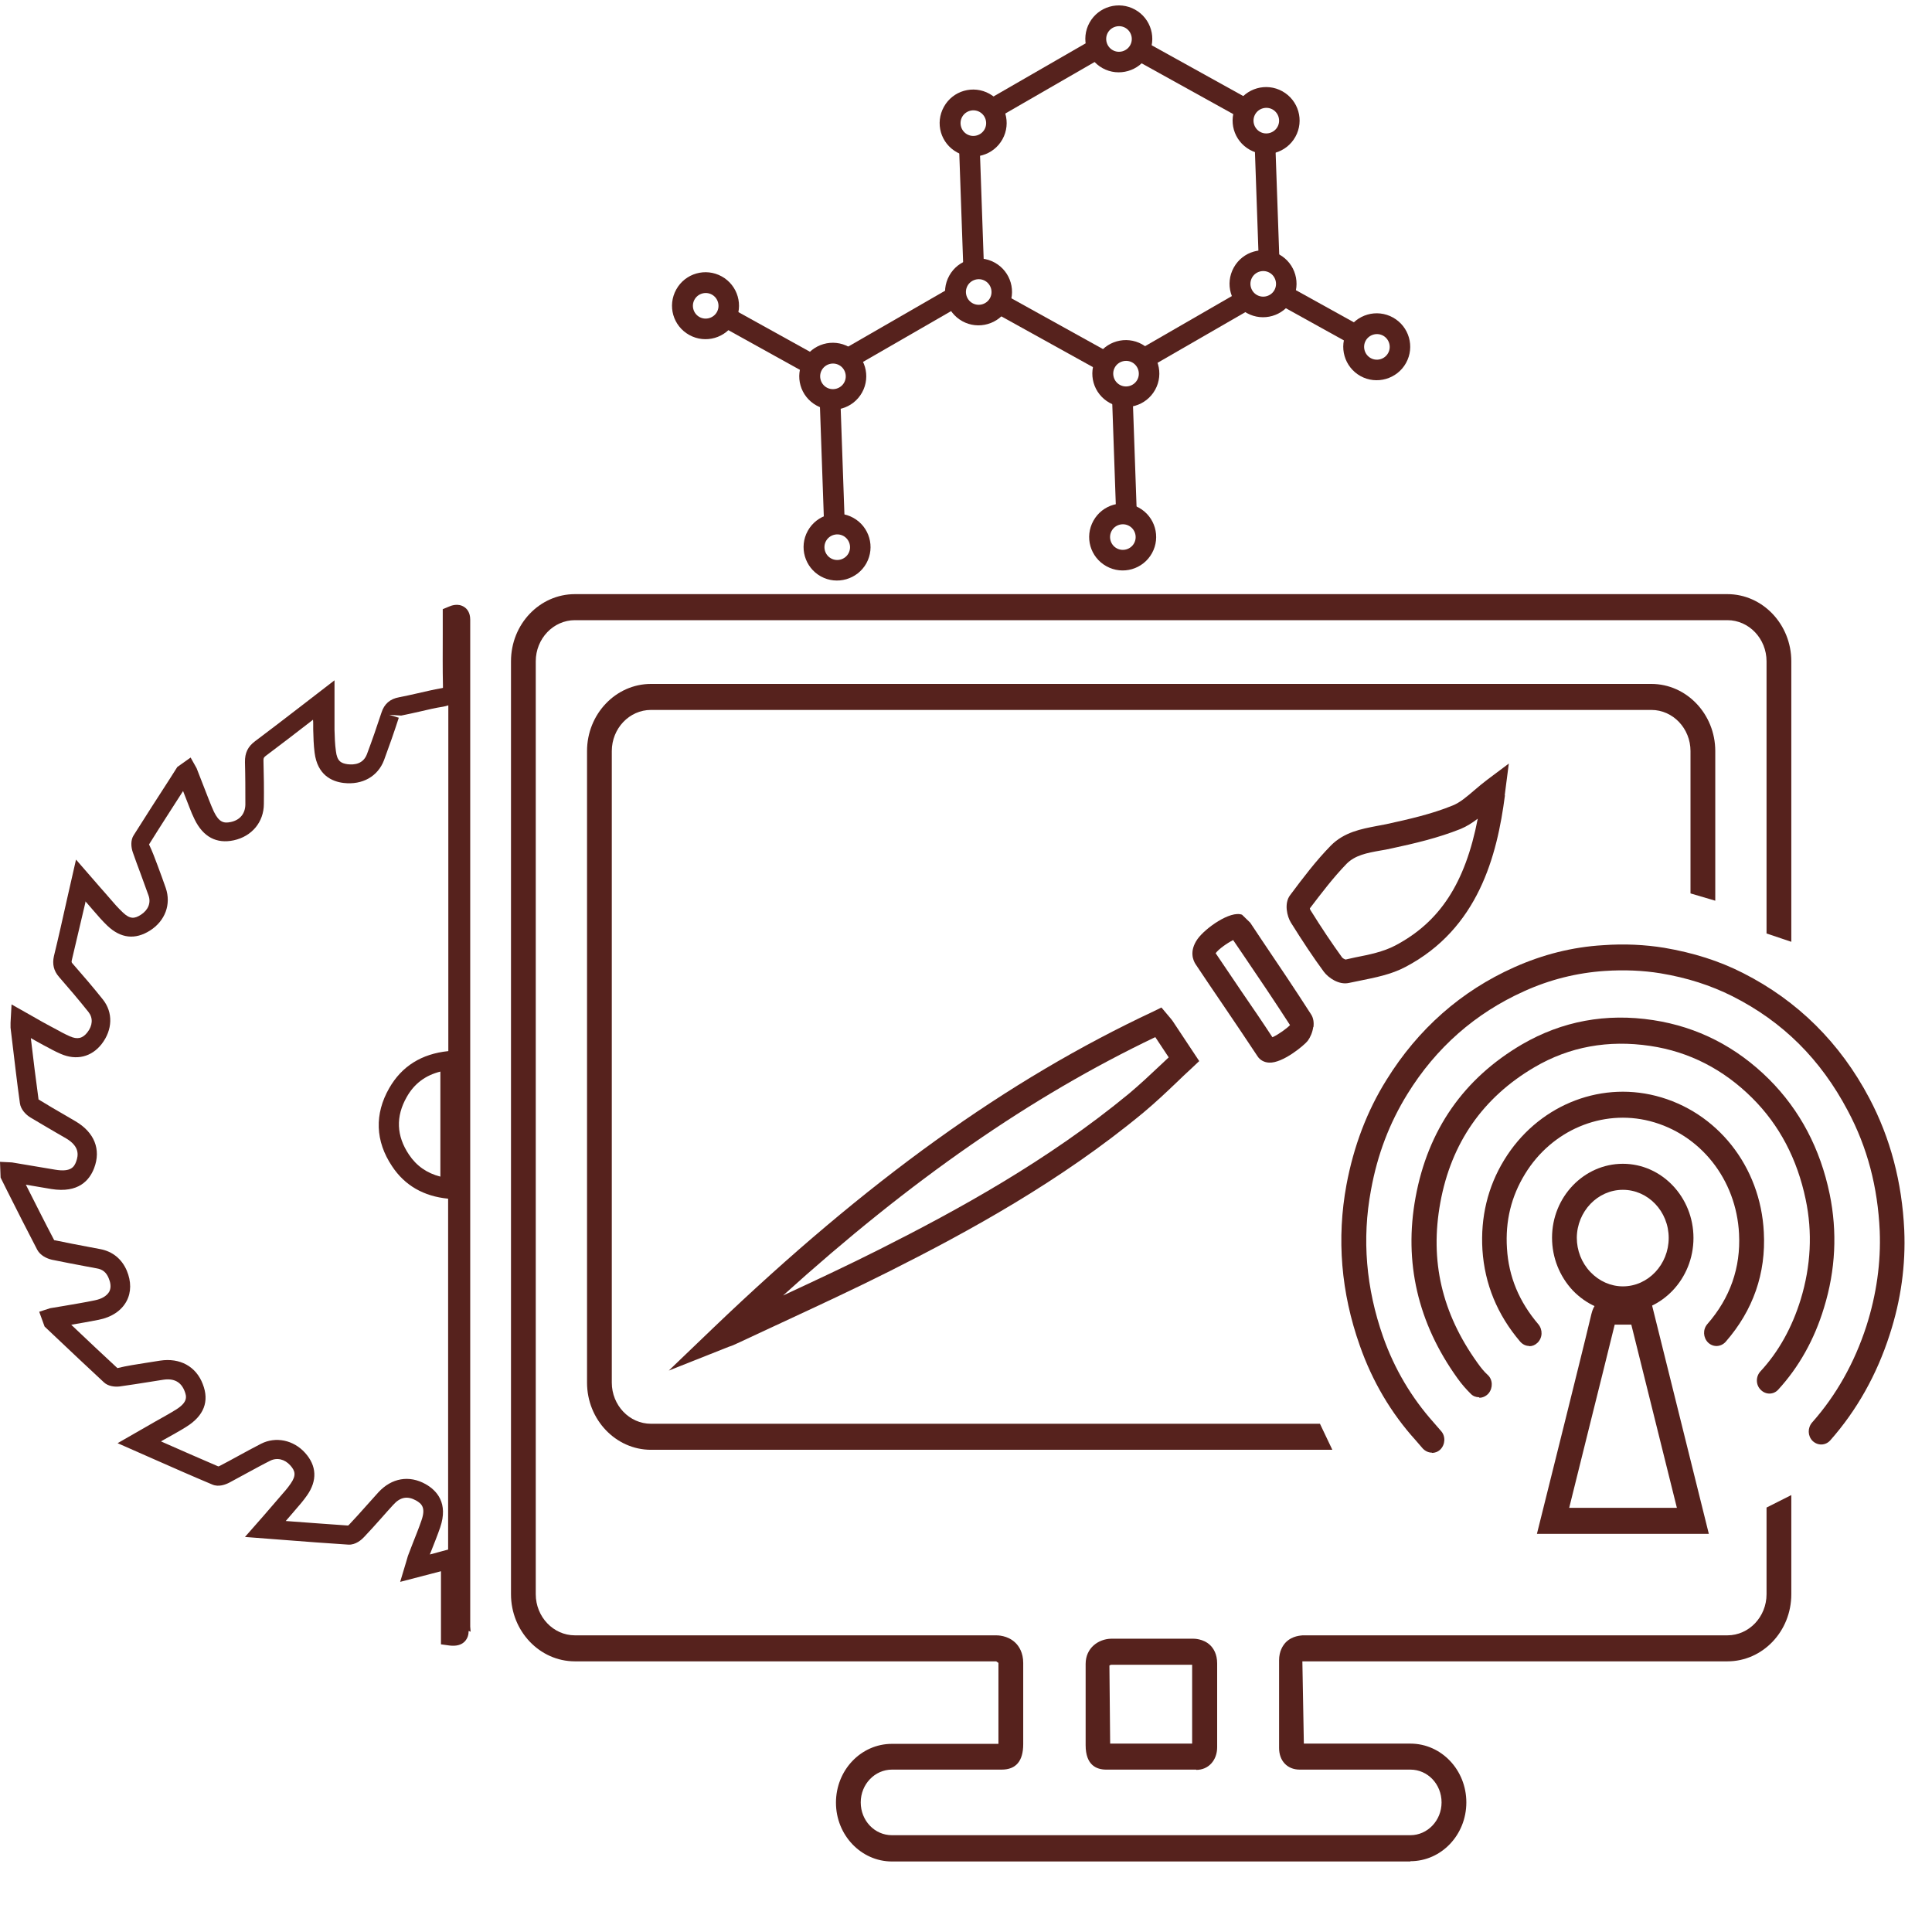 <svg width="78" height="78" viewBox="0 0 78 78" fill="none" xmlns="http://www.w3.org/2000/svg">
<g clip-path="url(#clip0_191_2)">
<path d="M56.94 75.153H36.01C34.77 75.153 33.75 74.092 33.75 72.778C33.75 71.465 34.76 70.404 36.01 70.404H40.31V67.136L40.22 67.073H23.21C21.79 67.073 20.63 65.855 20.63 64.363V26.698C20.63 25.195 21.79 23.987 23.21 23.987H69.74C71.16 23.987 72.32 25.206 72.32 26.698V38.023L71.32 37.687V26.698C71.32 25.784 70.61 25.038 69.74 25.038H23.21C22.34 25.038 21.63 25.784 21.63 26.698V64.363C21.63 65.277 22.34 66.023 23.21 66.023H40.2C40.25 66.023 40.68 66.012 41 66.328C41.14 66.464 41.31 66.727 41.31 67.136V70.415C41.31 71.097 41.02 71.444 40.44 71.444H36.01C35.32 71.444 34.75 72.032 34.75 72.768C34.75 73.503 35.31 74.092 36.01 74.092H56.94C57.63 74.092 58.2 73.503 58.2 72.768C58.2 72.032 57.64 71.444 56.94 71.444H52.47C51.97 71.444 51.64 71.087 51.64 70.572V67.031C51.64 66.664 51.79 66.433 51.91 66.306C52.18 66.033 52.53 66.033 52.59 66.023H69.74C70.61 66.023 71.32 65.277 71.32 64.363V60.864L72.32 60.36V64.363C72.32 65.865 71.16 67.073 69.74 67.073H52.58L52.64 70.394H56.94C58.19 70.394 59.2 71.455 59.2 72.768C59.2 74.081 58.19 75.142 56.94 75.142V75.153ZM48.29 71.444H44.66C44.28 71.444 43.83 71.276 43.83 70.457V67.178C43.83 66.527 44.35 66.17 44.86 66.159H48.18C48.18 66.159 48.58 66.149 48.86 66.422C48.99 66.548 49.14 66.779 49.14 67.157V70.54C49.14 71.066 48.79 71.455 48.3 71.455L48.29 71.444ZM44.82 70.394H48.13V67.21H44.87C44.87 67.21 44.81 67.221 44.79 67.242L44.82 70.394ZM53.79 58.532H26.28C24.86 58.532 23.7 57.313 23.7 55.821V30.322C23.7 28.83 24.86 27.612 26.28 27.612H66.67C68.09 27.612 69.25 28.83 69.25 30.322V36.364L68.25 36.069V30.322C68.25 29.408 67.54 28.662 66.67 28.662H26.28C25.41 28.662 24.7 29.408 24.7 30.322V55.821C24.7 56.735 25.41 57.481 26.28 57.481H53.29L53.79 58.532Z" fill="#56221D"/>
<path d="M57.81 58.647C57.67 58.647 57.54 58.584 57.44 58.479L57.15 58.143C56.16 57.05 55.4 55.758 54.9 54.329C54.14 52.186 53.96 50.001 54.36 47.836C54.65 46.281 55.19 44.852 55.98 43.592C57.25 41.543 58.99 40.009 61.13 39.053C62.28 38.538 63.48 38.233 64.72 38.16C65.58 38.097 66.41 38.139 67.19 38.265C68.36 38.465 69.4 38.79 70.37 39.284C72.57 40.398 74.29 42.1 75.47 44.338C76.32 45.945 76.79 47.731 76.88 49.664C76.94 51.062 76.75 52.48 76.29 53.888C75.77 55.506 74.96 56.945 73.89 58.154C73.7 58.364 73.39 58.374 73.18 58.175C72.98 57.975 72.97 57.649 73.16 57.429C74.13 56.336 74.87 55.023 75.35 53.541C75.76 52.26 75.94 50.967 75.89 49.706C75.81 47.92 75.39 46.323 74.6 44.842C73.5 42.762 71.98 41.249 69.94 40.219C69.06 39.778 68.11 39.473 67.04 39.295C66.33 39.179 65.57 39.148 64.79 39.2C63.67 39.274 62.57 39.547 61.53 40.02C59.57 40.902 57.98 42.289 56.82 44.17C56.1 45.336 55.61 46.607 55.35 48.047C54.98 50.022 55.15 52.007 55.84 53.972C56.3 55.275 56.99 56.431 57.88 57.429L58.18 57.775C58.37 57.985 58.35 58.322 58.15 58.521C58.05 58.616 57.93 58.658 57.81 58.658V58.647Z" fill="#56221D"/>
<path d="M59.71 56.41C59.59 56.41 59.47 56.367 59.38 56.273C59.2 56.094 59.02 55.895 58.84 55.642C57.24 53.415 56.67 50.957 57.15 48.341C57.65 45.609 59.1 43.539 61.45 42.163C63.06 41.228 64.84 40.892 66.75 41.186C68.53 41.459 70.1 42.258 71.42 43.571C72.67 44.821 73.49 46.376 73.87 48.215C74.18 49.727 74.11 51.272 73.64 52.795C73.25 54.088 72.62 55.201 71.79 56.105C71.6 56.315 71.28 56.315 71.08 56.105C70.88 55.905 70.88 55.569 71.08 55.359C71.81 54.571 72.35 53.594 72.7 52.459C73.11 51.114 73.18 49.748 72.9 48.425C72.56 46.796 71.84 45.42 70.74 44.327C69.58 43.172 68.19 42.457 66.62 42.226C64.93 41.974 63.36 42.258 61.95 43.087C59.87 44.306 58.59 46.145 58.15 48.551C57.72 50.904 58.21 53.016 59.65 55.023C59.79 55.222 59.92 55.38 60.06 55.506C60.27 55.695 60.28 56.031 60.1 56.252C60 56.367 59.86 56.431 59.73 56.431L59.71 56.41Z" fill="#56221D"/>
<path d="M61.74 54.34C61.6 54.34 61.47 54.277 61.37 54.161C60.45 53.079 59.94 51.839 59.85 50.463C59.77 49.15 60.06 47.92 60.73 46.828C62.04 44.684 64.5 43.644 66.85 44.243C69.32 44.873 71.08 47.09 71.21 49.748C71.3 51.408 70.78 52.9 69.67 54.172C69.48 54.382 69.17 54.403 68.96 54.203C68.76 54.004 68.74 53.678 68.93 53.457C69.85 52.407 70.28 51.177 70.21 49.812C70.1 47.616 68.65 45.788 66.61 45.262C64.68 44.769 62.65 45.63 61.57 47.395C61.01 48.309 60.77 49.297 60.84 50.4C60.91 51.545 61.33 52.554 62.11 53.468C62.29 53.688 62.28 54.014 62.07 54.214C61.97 54.308 61.86 54.35 61.74 54.35V54.34Z" fill="#56221D"/>
<path d="M68.99 61.925H62.05L63.26 57.071C63.59 55.727 63.93 54.392 64.25 53.047C64.42 52.333 64.97 52.396 65.15 52.417C65.38 52.438 65.61 52.438 65.86 52.428H66.63L68.99 61.925ZM63.35 60.875H67.7L65.86 53.478C65.63 53.478 65.41 53.478 65.19 53.478C64.87 54.781 64.55 56.063 64.23 57.344L63.35 60.885V60.875Z" fill="#56221D"/>
<path d="M65.52 52.984C64.76 52.984 64.05 52.669 63.5 52.102C62.96 51.524 62.66 50.768 62.66 49.969C62.66 48.32 63.95 46.985 65.52 46.985C67.09 46.985 68.37 48.33 68.37 49.98C68.37 51.629 67.09 52.974 65.53 52.984H65.52ZM65.52 48.036C64.5 48.036 63.67 48.908 63.66 49.969C63.66 50.484 63.85 50.978 64.21 51.356C64.56 51.724 65.03 51.934 65.52 51.934C66.54 51.934 67.37 51.051 67.37 49.98C67.37 48.908 66.54 48.036 65.52 48.036Z" fill="#56221D"/>
<path d="M18.92 65.845C18.92 65.988 18.887 66.139 18.759 66.275C18.614 66.418 18.413 66.465 18.148 66.434L17.803 66.386V63.435L16.156 63.864L16.397 63.061C16.421 62.974 16.445 62.894 16.469 62.815L16.662 62.313C16.783 62.003 16.911 61.693 17.016 61.383C17.2 60.858 17.016 60.707 16.799 60.579C16.453 60.388 16.164 60.436 15.883 60.746C15.714 60.929 15.546 61.12 15.377 61.311C15.152 61.566 14.927 61.812 14.694 62.059C14.605 62.154 14.364 62.377 14.067 62.361C13.208 62.305 12.34 62.242 11.44 62.17L9.89 62.051L10.645 61.192C10.83 60.977 10.998 60.786 11.167 60.587L11.304 60.428C11.456 60.253 11.609 60.086 11.737 59.895C11.97 59.561 11.914 59.378 11.721 59.163C11.496 58.909 11.183 58.837 10.91 58.973C10.605 59.124 10.307 59.291 10.01 59.45C9.761 59.585 9.512 59.72 9.263 59.855C9.11 59.935 8.829 60.046 8.572 59.935C7.777 59.601 6.981 59.251 6.154 58.885L4.748 58.265L6.258 57.398C6.54 57.239 6.829 57.08 7.102 56.912C7.584 56.61 7.544 56.388 7.447 56.149C7.303 55.791 7.022 55.64 6.596 55.703L6.041 55.791C5.64 55.855 5.238 55.918 4.836 55.974C4.644 55.998 4.37 55.974 4.194 55.807C3.511 55.17 2.828 54.534 2.153 53.89L1.8 53.556L1.583 52.959L2.025 52.816L2.595 52.721C3.005 52.649 3.414 52.585 3.824 52.498C4.113 52.442 4.314 52.315 4.411 52.148C4.507 51.965 4.451 51.75 4.386 51.599C4.29 51.368 4.145 51.249 3.912 51.209L3.447 51.122C2.997 51.034 2.547 50.955 2.097 50.859C1.888 50.812 1.623 50.684 1.502 50.454C1.093 49.666 0.691 48.879 0.297 48.091L0.024 47.542L0 46.906L0.482 46.93L2.233 47.224C2.86 47.328 2.997 47.113 3.077 46.89C3.165 46.644 3.222 46.286 2.667 45.959L2.241 45.713C1.904 45.514 1.559 45.315 1.229 45.116C1.044 45.005 0.836 44.79 0.803 44.536C0.683 43.677 0.586 42.818 0.482 41.959L0.426 41.489C0.426 41.434 0.426 41.37 0.426 41.29L0.466 40.551L1.366 41.06C1.599 41.195 1.824 41.322 2.049 41.441L2.201 41.521C2.402 41.632 2.603 41.744 2.82 41.839C3.125 41.974 3.334 41.927 3.527 41.68C3.744 41.402 3.76 41.099 3.575 40.861C3.189 40.376 2.788 39.906 2.386 39.445C2.169 39.198 2.105 38.928 2.177 38.602C2.362 37.846 2.531 37.083 2.707 36.295L3.069 34.704L3.816 35.563C3.961 35.73 4.097 35.889 4.234 36.041L4.427 36.263C4.595 36.462 4.764 36.653 4.957 36.836C5.254 37.122 5.439 37.09 5.688 36.931C5.985 36.74 6.106 36.446 5.993 36.144C5.889 35.85 5.776 35.555 5.672 35.261C5.567 34.975 5.455 34.688 5.359 34.402C5.294 34.211 5.262 33.925 5.399 33.718C5.873 32.962 6.363 32.207 6.845 31.459L7.158 30.966L7.696 30.584L7.937 31.014L8.436 32.294C8.516 32.493 8.572 32.636 8.636 32.771C8.845 33.201 9.038 33.249 9.327 33.185C9.689 33.105 9.898 32.851 9.906 32.485C9.906 31.92 9.906 31.348 9.89 30.775C9.882 30.393 10.01 30.139 10.299 29.924C10.902 29.47 11.496 29.017 12.123 28.532L13.505 27.466V28.635C13.505 28.858 13.505 29.057 13.505 29.264V29.462C13.513 29.749 13.521 30.043 13.561 30.322C13.609 30.727 13.762 30.815 14.035 30.854C14.308 30.886 14.662 30.846 14.814 30.449C15.023 29.892 15.216 29.335 15.401 28.77C15.513 28.42 15.746 28.214 16.116 28.15C16.365 28.102 16.606 28.047 16.855 27.991C17.176 27.919 17.498 27.84 17.827 27.784C17.851 27.784 17.867 27.776 17.883 27.768C17.883 27.752 17.883 27.721 17.883 27.673C17.867 26.997 17.875 26.328 17.875 25.644V24.594L18.124 24.491C18.213 24.451 18.494 24.34 18.743 24.507C18.855 24.578 18.984 24.73 18.984 25.016V29.486C18.984 41.553 18.984 53.611 18.984 65.67C18.984 65.734 19 65.805 19 65.877L18.92 65.845ZM18.1 42.404C18.1 38.085 18.1 33.766 18.1 29.454V28.476C18.036 28.5 17.964 28.516 17.883 28.532C17.578 28.579 17.273 28.651 16.967 28.723C16.71 28.778 16.453 28.842 16.196 28.89L15.714 28.858L16.1 28.977C15.915 29.55 15.714 30.123 15.505 30.687C15.256 31.348 14.63 31.698 13.874 31.61C13.4 31.554 12.814 31.292 12.701 30.385C12.661 30.075 12.653 29.757 12.645 29.447V29.248C12.645 29.184 12.645 29.12 12.637 29.057L12.557 29.12C11.93 29.606 11.328 30.067 10.725 30.52C10.645 30.584 10.637 30.608 10.637 30.711C10.653 31.292 10.661 31.873 10.653 32.453C10.653 33.185 10.171 33.766 9.44 33.925C8.741 34.076 8.203 33.789 7.857 33.082C7.777 32.922 7.712 32.763 7.648 32.596L7.391 31.936C6.933 32.652 6.467 33.368 6.017 34.092C6.154 34.378 6.258 34.664 6.363 34.943C6.475 35.245 6.588 35.547 6.692 35.85C6.917 36.51 6.668 37.178 6.058 37.568C5.455 37.95 4.877 37.886 4.338 37.377C4.129 37.178 3.945 36.963 3.76 36.748L3.575 36.534C3.535 36.486 3.495 36.438 3.447 36.391V36.438C3.254 37.234 3.085 37.997 2.9 38.761C2.884 38.848 2.884 38.848 2.932 38.904C3.35 39.381 3.76 39.859 4.153 40.352C4.571 40.877 4.547 41.577 4.105 42.149C3.696 42.674 3.085 42.825 2.45 42.547C2.209 42.444 1.984 42.316 1.759 42.197L1.615 42.118C1.494 42.054 1.374 41.982 1.245 41.911C1.342 42.746 1.446 43.581 1.559 44.408C1.559 44.369 1.591 44.408 1.615 44.424C1.944 44.623 2.274 44.822 2.611 45.013L3.045 45.267C3.808 45.713 4.089 46.405 3.8 47.161C3.615 47.646 3.173 48.179 2.073 48.004L1.044 47.829C1.422 48.576 1.8 49.332 2.193 50.08C2.177 50.056 2.217 50.08 2.249 50.08C2.691 50.175 3.133 50.255 3.583 50.342L4.049 50.43C4.547 50.525 4.917 50.828 5.118 51.297C5.302 51.734 5.302 52.172 5.11 52.53C4.909 52.911 4.507 53.182 3.977 53.285C3.615 53.357 3.246 53.42 2.876 53.484C3.495 54.073 4.113 54.653 4.74 55.234C5.118 55.139 5.519 55.083 5.913 55.019L6.467 54.932C7.263 54.812 7.913 55.163 8.186 55.878C8.46 56.578 8.235 57.159 7.52 57.605C7.23 57.787 6.933 57.947 6.636 58.114L6.499 58.193C7.295 58.543 8.05 58.877 8.813 59.203C8.829 59.203 8.853 59.187 8.877 59.179C9.126 59.052 9.367 58.917 9.616 58.782C9.922 58.615 10.227 58.448 10.54 58.288C11.135 57.986 11.85 58.137 12.316 58.654C12.79 59.179 12.814 59.776 12.396 60.373C12.252 60.579 12.083 60.778 11.914 60.969L11.778 61.128C11.697 61.224 11.617 61.311 11.537 61.407C12.396 61.47 13.224 61.534 14.051 61.59C14.067 61.582 14.083 61.566 14.099 61.55C14.324 61.311 14.549 61.065 14.766 60.818C14.935 60.627 15.112 60.436 15.28 60.245C15.811 59.672 16.517 59.545 17.184 59.919C17.634 60.174 18.108 60.683 17.771 61.669C17.658 61.995 17.53 62.313 17.401 62.639L17.353 62.759L18.092 62.56C18.092 57.835 18.092 53.11 18.092 48.394C17.104 48.298 16.341 47.861 15.827 47.081C15.152 46.071 15.112 44.981 15.714 43.931C16.22 43.048 17.016 42.547 18.1 42.436V42.404ZM17.779 47.503V43.263C17.176 43.414 16.726 43.748 16.421 44.289C15.971 45.077 16.003 45.856 16.509 46.612C16.815 47.073 17.241 47.367 17.779 47.503Z" fill="#56221D"/>
<path d="M48.411 42.843L48.102 43.135C47.899 43.322 47.697 43.51 47.503 43.7C47.064 44.12 46.626 44.531 46.163 44.918C42.812 47.693 39.107 49.717 35.916 51.322C34.481 52.044 33.014 52.722 31.587 53.386C30.968 53.672 30.358 53.959 29.739 54.246C29.629 54.299 29.521 54.343 29.413 54.377L27 55.334L28.799 53.609C35.009 47.664 40.657 43.6 46.58 40.828L46.89 40.675L47.191 41.033C47.248 41.1 47.297 41.157 47.337 41.212L48.42 42.845L48.411 42.843ZM31.594 52.312C32.892 51.709 34.219 51.09 35.514 50.437C38.655 48.854 42.3 46.861 45.588 44.146C46.03 43.775 46.457 43.373 46.884 42.971C46.981 42.876 47.087 42.783 47.184 42.688L46.642 41.871C41.622 44.27 36.788 47.622 31.603 52.313L31.594 52.312Z" fill="#56221D"/>
<path d="M60.758 32.115C60.442 34.554 59.678 37.491 56.748 39.035C56.164 39.346 55.51 39.469 54.883 39.597L54.459 39.684C54.054 39.774 53.632 39.477 53.448 39.234C53.025 38.661 52.593 38.008 52.119 37.251C51.963 37.002 51.835 36.471 52.084 36.142C52.629 35.411 53.137 34.744 53.721 34.147C54.261 33.594 54.963 33.467 55.579 33.348C55.703 33.326 55.839 33.296 55.963 33.275C56.89 33.072 57.799 32.866 58.641 32.523C58.937 32.407 59.212 32.171 59.528 31.9C59.697 31.757 59.865 31.613 60.042 31.481L60.915 30.827L60.771 31.94C60.763 31.998 60.756 32.056 60.75 32.104L60.758 32.115ZM52.879 36.669C52.879 36.669 52.892 36.71 52.899 36.731C53.357 37.467 53.774 38.088 54.18 38.649C54.204 38.682 54.282 38.732 54.328 38.739L54.705 38.655C55.292 38.541 55.851 38.424 56.324 38.176C58.126 37.23 59.154 35.662 59.661 33.053C59.442 33.219 59.217 33.364 58.969 33.467C58.059 33.83 57.12 34.051 56.155 34.258C56.02 34.288 55.876 34.317 55.742 34.337C55.185 34.435 54.713 34.526 54.368 34.871C53.838 35.416 53.352 36.056 52.878 36.679L52.879 36.669Z" fill="#56221D"/>
<path d="M53.019 41.46C52.992 41.673 52.898 41.886 52.797 42.02C52.661 42.197 51.788 42.93 51.238 42.901C51.042 42.893 50.866 42.799 50.765 42.637C50.342 41.995 49.869 41.296 49.396 40.598C49.002 40.019 48.616 39.452 48.27 38.929C48.176 38.788 48 38.407 48.345 37.915C48.655 37.476 49.668 36.753 50.143 36.929L50.476 37.253L50.94 37.95C51.625 38.964 52.286 39.946 52.926 40.944C53.029 41.096 53.051 41.287 53.027 41.471L53.019 41.46ZM51.39 41.868C51.62 41.763 51.982 41.499 52.081 41.385C51.464 40.43 50.826 39.481 50.164 38.509L49.785 37.953C49.544 38.076 49.204 38.313 49.079 38.483C49.409 38.973 49.764 39.497 50.126 40.032C50.553 40.654 50.987 41.288 51.37 41.875L51.39 41.868Z" fill="#56221D"/>
<path d="M34.977 22.743C34.616 23.392 33.788 23.63 33.139 23.27C32.49 22.91 32.248 22.089 32.612 21.432C32.977 20.776 33.8 20.546 34.45 20.906C35.099 21.266 35.34 22.086 34.977 22.743ZM33.349 21.841C33.212 22.089 33.303 22.407 33.551 22.544C33.799 22.682 34.117 22.591 34.254 22.343C34.392 22.094 34.301 21.777 34.053 21.639C33.804 21.502 33.487 21.593 33.349 21.841Z" fill="#56221D"/>
<path d="M29.666 12.998C29.306 13.647 28.485 13.888 27.828 13.524C27.172 13.16 26.938 12.344 27.302 11.687C27.666 11.03 28.49 10.8 29.139 11.16C29.789 11.52 30.03 12.341 29.666 12.998ZM28.039 12.096C27.901 12.344 27.992 12.661 28.24 12.799C28.488 12.936 28.806 12.845 28.944 12.597C29.081 12.349 28.99 12.031 28.742 11.894C28.494 11.756 28.176 11.848 28.039 12.096Z" fill="#56221D"/>
<path d="M34.804 15.846C34.444 16.495 33.623 16.736 32.966 16.372C32.309 16.008 32.075 15.192 32.44 14.535C32.804 13.878 33.627 13.648 34.277 14.008C34.926 14.368 35.168 15.189 34.804 15.846ZM33.176 14.944C33.039 15.191 33.13 15.509 33.378 15.647C33.626 15.784 33.944 15.693 34.081 15.445C34.219 15.197 34.128 14.879 33.88 14.742C33.632 14.604 33.314 14.695 33.176 14.944Z" fill="#56221D"/>
<path d="M46.508 22.334C46.148 22.984 45.327 23.225 44.67 22.861C44.014 22.497 43.779 21.68 44.144 21.024C44.508 20.367 45.332 20.137 45.981 20.497C46.63 20.857 46.872 21.678 46.508 22.334ZM44.881 21.432C44.743 21.68 44.834 21.998 45.082 22.135C45.33 22.273 45.648 22.182 45.785 21.934C45.923 21.686 45.832 21.368 45.584 21.231C45.336 21.093 45.018 21.184 44.881 21.432Z" fill="#56221D"/>
<path d="M40.472 5.623C40.111 6.272 39.291 6.513 38.634 6.149C37.977 5.785 37.743 4.969 38.108 4.312C38.472 3.655 39.295 3.425 39.945 3.785C40.594 4.145 40.836 4.966 40.472 5.623ZM38.844 4.721C38.707 4.969 38.798 5.286 39.046 5.424C39.294 5.561 39.612 5.47 39.749 5.222C39.887 4.974 39.796 4.656 39.548 4.519C39.3 4.381 38.982 4.472 38.844 4.721Z" fill="#56221D"/>
<path d="M52.175 12.111C51.815 12.761 50.994 13.002 50.337 12.638C49.681 12.274 49.447 11.457 49.811 10.801C50.175 10.144 50.999 9.914 51.648 10.274C52.297 10.634 52.539 11.455 52.175 12.111ZM50.548 11.209C50.41 11.457 50.501 11.775 50.749 11.912C50.997 12.05 51.315 11.959 51.452 11.711C51.59 11.463 51.499 11.145 51.251 11.008C51.003 10.87 50.685 10.961 50.548 11.209Z" fill="#56221D"/>
<path d="M56.764 14.656C56.404 15.305 55.577 15.543 54.927 15.183C54.278 14.822 54.036 14.002 54.401 13.345C54.764 12.688 55.589 12.458 56.238 12.819C56.887 13.178 57.129 13.999 56.764 14.656ZM55.137 13.754C55 14.002 55.091 14.319 55.339 14.457C55.587 14.595 55.905 14.504 56.042 14.255C56.18 14.007 56.089 13.69 55.841 13.552C55.593 13.415 55.275 13.506 55.137 13.754Z" fill="#56221D"/>
<path d="M40.688 12.44C40.328 13.09 39.5 13.327 38.851 12.967C38.202 12.607 37.96 11.786 38.324 11.13C38.688 10.473 39.512 10.243 40.162 10.603C40.811 10.963 41.053 11.784 40.688 12.44ZM39.061 11.538C38.924 11.786 39.015 12.104 39.263 12.241C39.511 12.379 39.828 12.288 39.966 12.04C40.104 11.792 40.013 11.474 39.764 11.336C39.516 11.199 39.199 11.29 39.061 11.538Z" fill="#56221D"/>
<path d="M46.636 15.737C46.276 16.387 45.455 16.628 44.798 16.264C44.142 15.9 43.907 15.083 44.272 14.427C44.636 13.77 45.46 13.54 46.109 13.9C46.758 14.26 47 15.081 46.636 15.737ZM45.008 14.835C44.871 15.083 44.962 15.401 45.21 15.538C45.458 15.676 45.776 15.585 45.913 15.337C46.051 15.089 45.96 14.771 45.712 14.633C45.464 14.496 45.146 14.587 45.008 14.835Z" fill="#56221D"/>
<path d="M46.352 2.225C45.991 2.874 45.163 3.112 44.514 2.752C43.865 2.392 43.623 1.571 43.987 0.914C44.352 0.258 45.175 0.028 45.825 0.388C46.474 0.748 46.715 1.568 46.352 2.225ZM44.724 1.323C44.587 1.571 44.678 1.889 44.926 2.026C45.174 2.164 45.492 2.073 45.629 1.824C45.767 1.576 45.676 1.259 45.428 1.121C45.179 0.984 44.862 1.075 44.724 1.323Z" fill="#56221D"/>
<path d="M52.299 5.522C51.939 6.171 51.118 6.413 50.461 6.049C49.805 5.685 49.571 4.868 49.935 4.211C50.299 3.555 51.123 3.324 51.772 3.685C52.421 4.045 52.663 4.865 52.299 5.522ZM50.672 4.62C50.534 4.868 50.625 5.185 50.873 5.323C51.121 5.461 51.439 5.369 51.576 5.121C51.714 4.873 51.623 4.556 51.375 4.418C51.127 4.281 50.809 4.372 50.672 4.62Z" fill="#56221D"/>
<path d="M33.088 15.985L33.262 20.921L34.096 20.892L33.922 15.956L33.088 15.985Z" fill="#56221D"/>
<path d="M34.183 14.028L34.6 14.751L38.878 12.284L38.461 11.561L34.183 14.028Z" fill="#56221D"/>
<path d="M39.645 4.163L40.062 4.886L44.34 2.418L43.923 1.696L39.645 4.163Z" fill="#56221D"/>
<path d="M45.898 14.167L46.315 14.889L50.592 12.421L50.175 11.698L45.898 14.167Z" fill="#56221D"/>
<path d="M38.716 5.827L38.89 10.763L39.723 10.734L39.55 5.798L38.716 5.827Z" fill="#56221D"/>
<path d="M44.894 15.983L45.067 20.919L45.901 20.89L45.727 15.954L44.894 15.983Z" fill="#56221D"/>
<path d="M50.647 5.611L50.82 10.547L51.654 10.518L51.48 5.582L50.647 5.611Z" fill="#56221D"/>
<path d="M40.526 11.873L40.121 12.603L44.441 14.997L44.845 14.268L40.526 11.873Z" fill="#56221D"/>
<path d="M46.19 1.658L45.785 2.387L50.105 4.782L50.509 4.053L46.19 1.658Z" fill="#56221D"/>
<path d="M29.504 12.431L29.1 13.16L32.602 15.102L33.007 14.372L29.504 12.431Z" fill="#56221D"/>
<path d="M52.012 11.545L51.607 12.274L54.57 13.917L54.974 13.187L52.012 11.545Z" fill="#56221D"/>
</g>
<defs>
<clipPath id="clip0_191_2">
<rect width="78" height="78" fill="white"/>
</clipPath>
</defs>
</svg>
